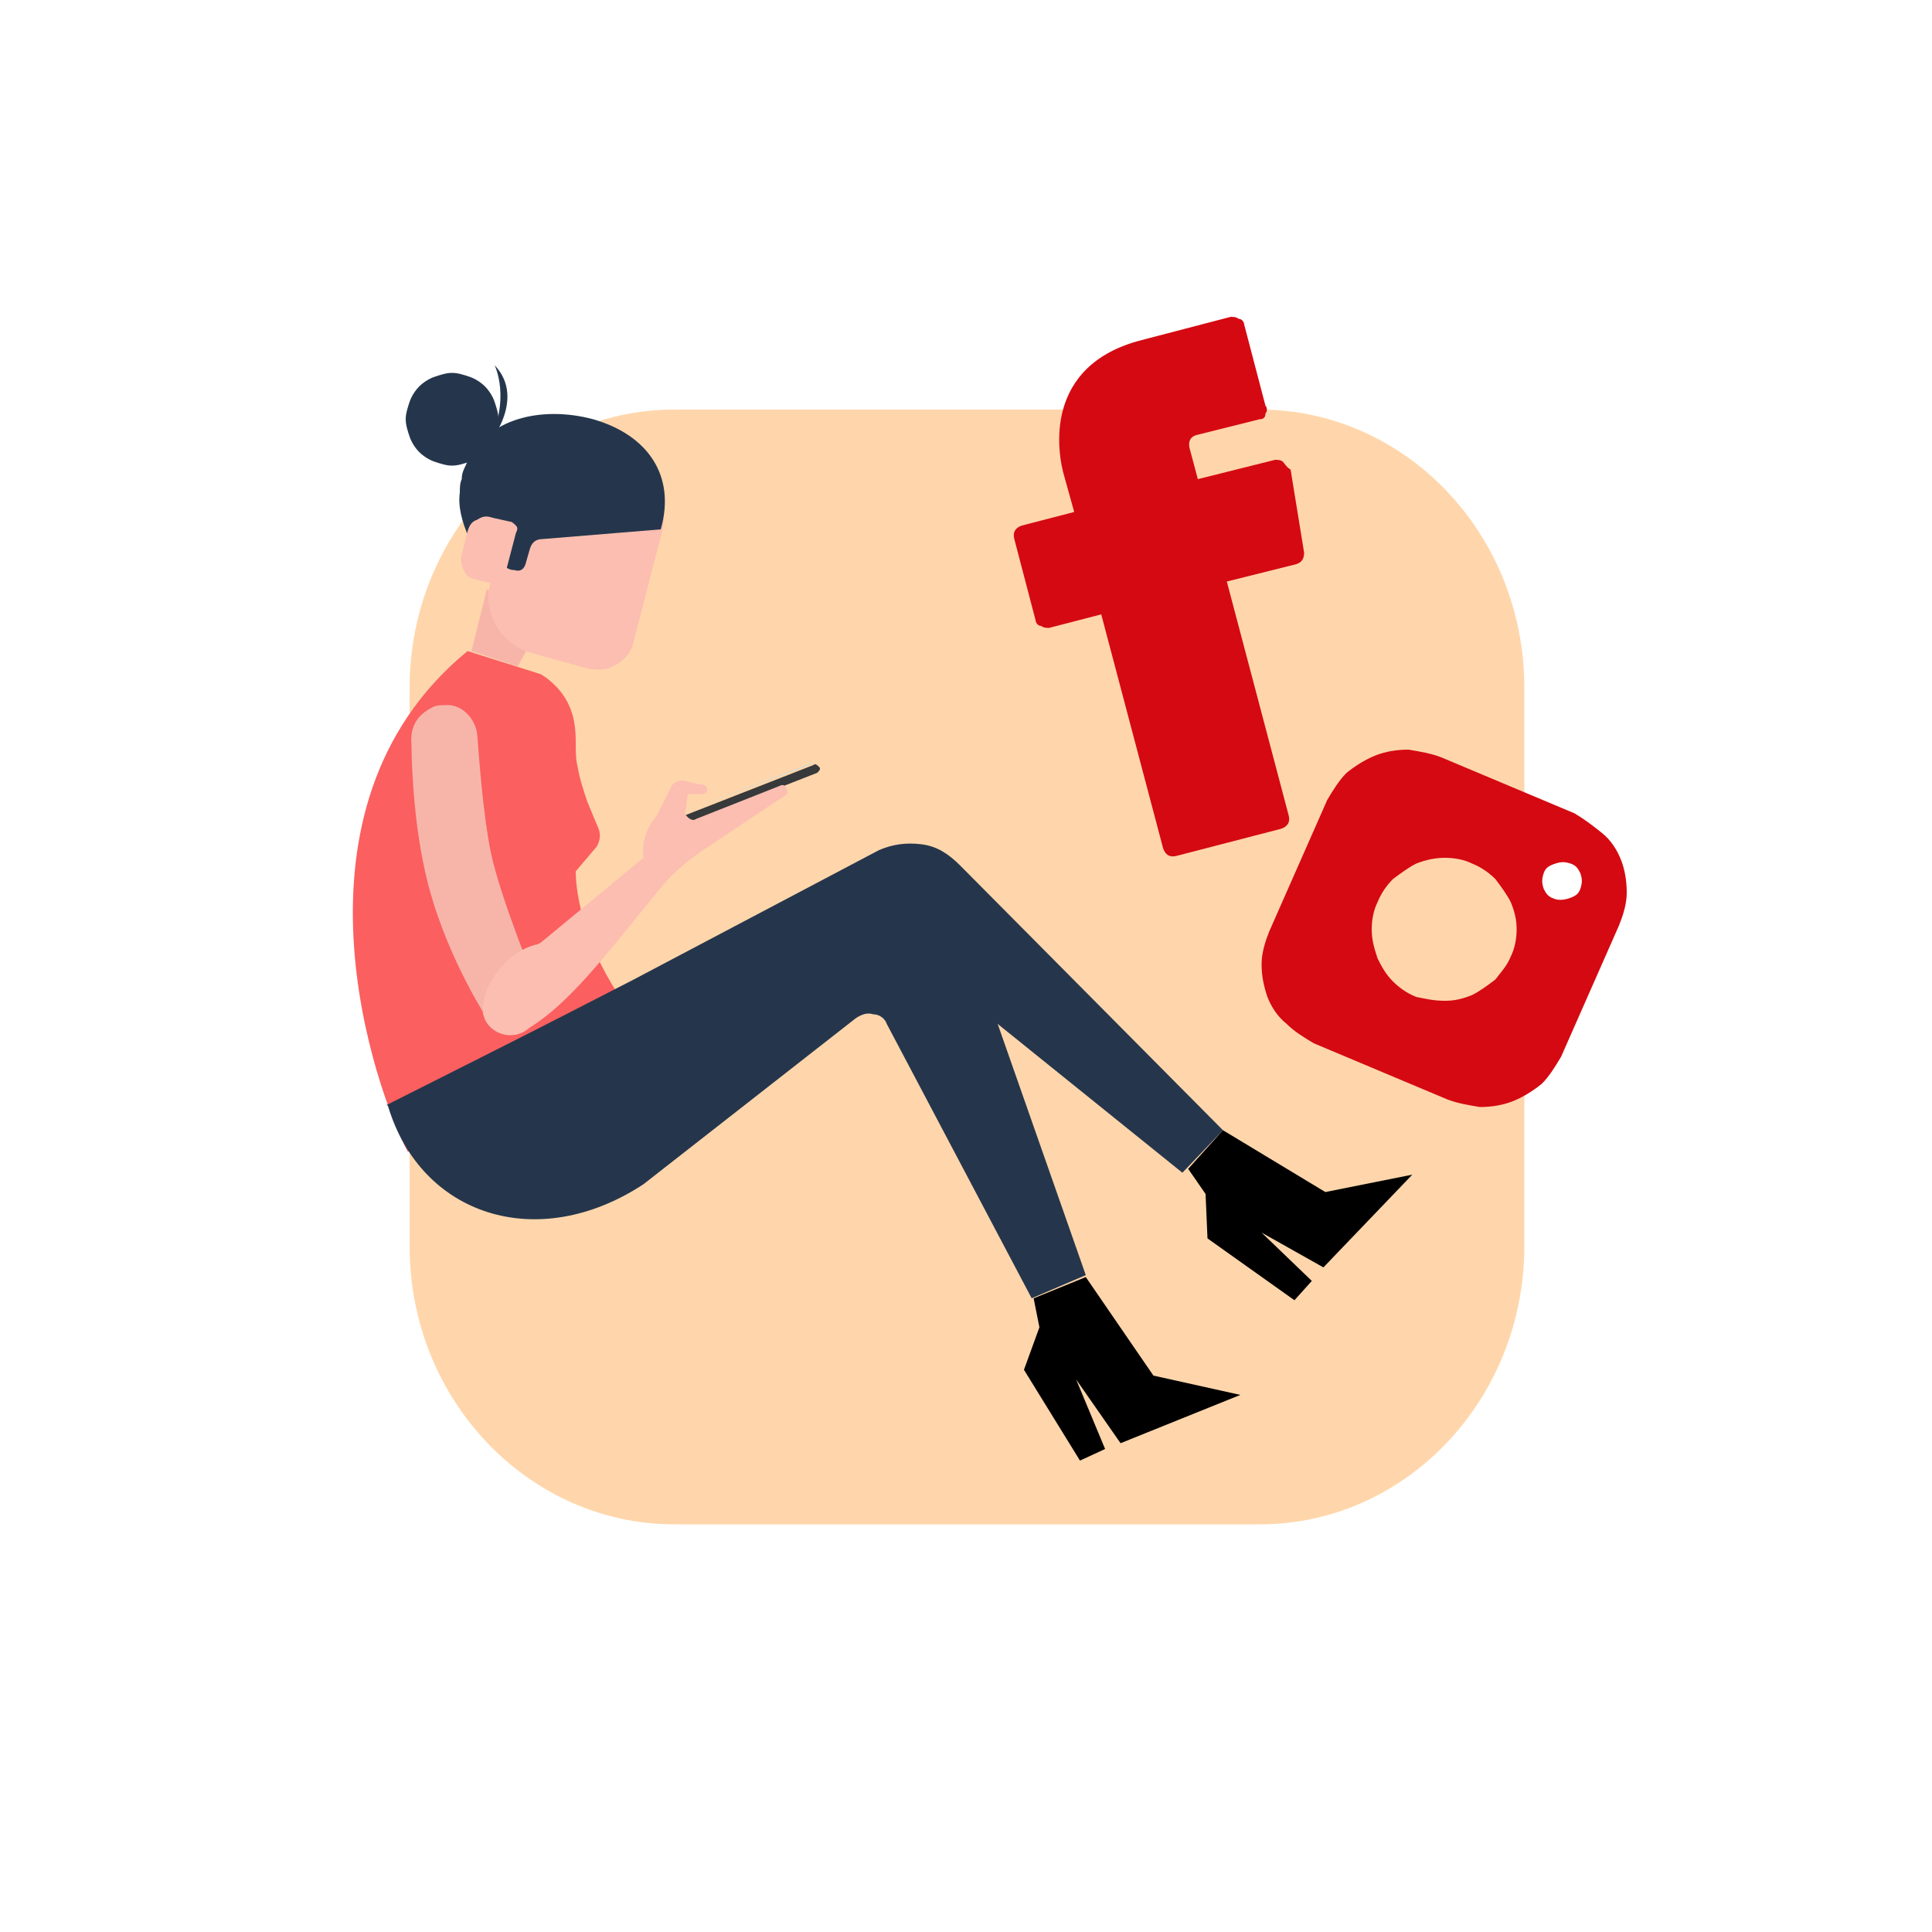 <svg xmlns="http://www.w3.org/2000/svg" xmlns:xlink="http://www.w3.org/1999/xlink" id="Ebene_1" x="0px" y="0px" viewBox="0 0 100 100" style="enable-background:new 0 0 100 100;" xml:space="preserve"><style type="text/css">	.st0{fill-rule:evenodd;clip-rule:evenodd;fill:#FFD6AB;}	.st1{fill-rule:evenodd;clip-rule:evenodd;fill:#F7B5AA;}	.st2{fill-rule:evenodd;clip-rule:evenodd;}	.st3{fill-rule:evenodd;clip-rule:evenodd;fill:#25364C;}	.st4{fill:#F7B5AA;}	.st5{fill-rule:evenodd;clip-rule:evenodd;fill:#FCBEB1;}	.st6{fill-rule:evenodd;clip-rule:evenodd;fill:#F90B0B;}	.st7{fill-rule:evenodd;clip-rule:evenodd;fill:#FB5F5F;}	.st8{fill-rule:evenodd;clip-rule:evenodd;fill:#F9F2F4;}	.st9{fill-rule:evenodd;clip-rule:evenodd;fill:#FCFCFC;}	.st10{fill:none;stroke:#1D4989;stroke-width:6.748032e-02;stroke-miterlimit:8;}	.st11{fill-rule:evenodd;clip-rule:evenodd;fill:#B1D5FA;}	.st12{fill:none;stroke:#1D4989;stroke-width:0.195;stroke-linecap:round;stroke-linejoin:round;stroke-miterlimit:8;}	.st13{fill-rule:evenodd;clip-rule:evenodd;fill:#BFBFBF;}	.st14{fill:none;stroke:#1D4989;stroke-width:0.128;stroke-linejoin:round;stroke-miterlimit:8;}	.st15{fill-rule:evenodd;clip-rule:evenodd;fill:#1D4989;}	.st16{fill:none;stroke:#1D4989;stroke-width:0.128;stroke-miterlimit:8;}	.st17{fill-rule:evenodd;clip-rule:evenodd;fill:#37393A;}	.st18{fill-rule:evenodd;clip-rule:evenodd;fill:#595959;}	.st19{fill-rule:evenodd;clip-rule:evenodd;fill:#DE5959;}	.st20{fill-rule:evenodd;clip-rule:evenodd;fill:#AFC5D8;}	.st21{fill-rule:evenodd;clip-rule:evenodd;fill:#D50911;}	.st22{fill-rule:evenodd;clip-rule:evenodd;fill:#BADBE8;}	.st23{fill-rule:evenodd;clip-rule:evenodd;fill:#FFFFFF;}	.st24{fill:none;stroke:#36508B;stroke-width:6.748032e-02;stroke-miterlimit:8;}	.st25{fill-rule:evenodd;clip-rule:evenodd;fill:#36508B;}	.st26{fill:none;stroke:#BFBFBF;stroke-width:0.195;stroke-miterlimit:8;}	.st27{fill:none;stroke:#36508B;stroke-width:0.195;stroke-miterlimit:8;}</style><path class="st0" d="M78.9,35.6c0-8-6.2-14.4-13.7-14.4H34.9c-7.6,0-13.7,6.5-13.7,14.4v28.9c0,8,6.2,14.4,13.7,14.4h30.3 c7.6,0,13.7-6.5,13.7-14.4V35.6L78.9,35.6L78.9,35.6z"></path><g>	<path class="st22" d="M35.2,42.1l6.8-2.6c0,0,0,0,0.1,0l0,0c0,0,0,0,0,0L35.2,42.1C35.2,42.2,35.2,42.2,35.2,42.1L35.2,42.1  C35.1,42.1,35.2,42.1,35.2,42.1L35.2,42.1z"></path>	<path class="st7" d="M24.2,33.7C24.2,33.7,24.2,33.7,24.2,33.7l3.8,1.2l0.3,0.2c1.3,1,1.5,2.2,1.5,3.3c0,0.5,0,0.9,0.1,1.3  c0.1,0.6,0.3,1.2,0.5,1.8l0.5,1.2c0.2,0.4,0.2,0.7,0,1.1l-1.1,1.3c0,0,0,0,0,0c0,0.3,0,4,3.5,8.1c0,0,0,0.1,0,0.1l-12.1,6.3  c0,0,0,0-0.1,0C19.5,56.6,14.2,41.9,24.2,33.7L24.2,33.7z"></path>	<path class="st3" d="M32.8,50.7L45.5,44c0.7-0.3,1.4-0.4,2.2-0.3c0.8,0.1,1.4,0.5,2,1.1l13.6,13.7l-2.1,2.2L46.8,49.1l-24.5,7  L32.8,50.7L32.8,50.7L32.8,50.7z"></path>	<path class="st3" d="M32.9,50.7l12.7-5.4c0.4-0.2,0.8-0.2,1.1-0.2c0.4,0,0.8,0.1,1.2,0.2c0.4,0.2,0.7,0.4,1,0.6  c0.3,0.3,0.5,0.6,0.6,1l6.7,19.1l-2.8,1.2L45.9,53c-0.1-0.3-0.4-0.5-0.7-0.5c-0.3-0.1-0.6,0-0.9,0.2l-11,8.6  c-5.5,3.6-11.5,1.6-13.2-4c0,0,0-0.1-0.1-0.1L32.9,50.7L32.9,50.7L32.9,50.7z"></path>	<path class="st2" d="M63.3,58.5l5.3,3.2l4.5-0.9l-4.6,4.8l-3.2-1.8l2.6,2.5l-0.9,1l-4.5-3.2l-0.1-2.3l-0.9-1.3L63.3,58.5L63.3,58.5  L63.3,58.5L63.3,58.5z M56.2,66.1l3.5,5.1l4.5,1L58,74.7l-2.3-3.3l1.5,3.6l-1.3,0.6L53,70.9l0.8-2.2l-0.3-1.5L56.2,66.1L56.2,66.1  L56.2,66.1L56.2,66.1z"></path>	<g>		<path class="st21" d="M66.4,23.9c-0.1-0.1-0.3-0.1-0.4-0.1l-4,1l-0.4-1.5c-0.1-0.3-0.1-0.7,0.4-0.8l3.2-0.8c0.2,0,0.3-0.1,0.3-0.3   c0.1-0.1,0.1-0.3,0-0.4l-1.1-4.2c0-0.1-0.1-0.3-0.3-0.3c-0.1-0.1-0.3-0.1-0.4-0.1l-4.6,1.2c-5.1,1.3-4.4,5.8-4,7.1l0.5,1.8   l-2.7,0.7c-0.3,0.1-0.5,0.3-0.4,0.7l1.1,4.2c0,0.1,0.1,0.3,0.3,0.3c0.1,0.1,0.3,0.1,0.4,0.1l2.7-0.7l3.2,12.1   c0.1,0.3,0.3,0.5,0.7,0.4l5.4-1.4c0.3-0.1,0.5-0.3,0.4-0.7l-3.2-12.1l3.6-0.9c0.3-0.1,0.4-0.3,0.4-0.6l-0.7-4.3   C66.6,24.2,66.5,24,66.4,23.9L66.4,23.9z"></path>		<g>			<path class="st21" d="M80.4,46.5c-0.3-0.1-0.4-0.3-0.5-0.5c-0.1-0.3-0.1-0.5,0-0.8c0.1-0.3,0.3-0.4,0.6-0.5    c0.3-0.1,0.5-0.1,0.8,0c0.3,0.1,0.4,0.3,0.5,0.5c0.1,0.3,0.1,0.5,0,0.8c-0.1,0.3-0.3,0.4-0.6,0.5C80.9,46.6,80.6,46.6,80.4,46.5    L80.4,46.5z M73.3,51.6c-0.5-0.2-0.9-0.5-1.2-0.8c-0.4-0.4-0.6-0.8-0.8-1.2C71.1,49,71,48.6,71,48.1c0-0.5,0.1-1,0.3-1.4    c0.2-0.5,0.5-0.9,0.8-1.2c0.4-0.3,0.8-0.6,1.2-0.8c0.5-0.2,1-0.3,1.5-0.3c0.5,0,1,0.1,1.4,0.3c0.5,0.2,0.9,0.5,1.2,0.8    c0.3,0.4,0.6,0.8,0.8,1.2c0.2,0.5,0.3,0.9,0.3,1.4c0,0.5-0.1,1-0.3,1.4c-0.2,0.5-0.5,0.8-0.8,1.2c-0.4,0.3-0.8,0.6-1.2,0.8    c-0.5,0.2-0.9,0.3-1.4,0.3C74.2,51.8,73.8,51.7,73.3,51.6L73.3,51.6z M81.5,42.1l-6.9-2.9c-0.5-0.2-1.1-0.3-1.7-0.4    c-0.6,0-1.2,0.1-1.7,0.3c-0.5,0.2-1,0.5-1.5,0.9c-0.4,0.4-0.7,0.9-1,1.4l-3,6.8c-0.2,0.5-0.4,1.1-0.4,1.7c0,0.6,0.1,1.1,0.3,1.7    c0.2,0.5,0.5,1,1,1.4c0.4,0.4,0.9,0.7,1.4,1l6.9,2.9c0.5,0.2,1.1,0.3,1.7,0.4c0.6,0,1.2-0.1,1.7-0.3s1-0.5,1.5-0.9    c0.4-0.4,0.7-0.9,1-1.4l3-6.8c0.2-0.5,0.4-1.1,0.4-1.7c0-0.6-0.1-1.2-0.3-1.7c-0.2-0.5-0.5-1-1-1.4S82,42.4,81.5,42.1L81.5,42.1    L81.5,42.1L81.5,42.1z"></path>		</g>	</g>	<polygon class="st1" points="25.2,30.5 24.4,33.7 26.8,34.5 28,32.3  "></polygon>	<path class="st5" d="M29.6,24.1l3.3,0.9c0.5,0.1,0.9,0.4,1.2,0.9c0.3,0.5,0.3,1,0.2,1.5l-1.5,5.8c-0.1,0.5-0.4,0.9-0.9,1.2  c-0.5,0.3-0.9,0.3-1.5,0.2l-2.9-0.8c-0.4-0.1-0.7-0.3-1-0.5s-0.6-0.5-0.8-0.9c-0.2-0.3-0.3-0.7-0.4-1.1c-0.1-0.4,0-0.8,0.1-1.2  l1.1-4.1c0.1-0.3,0.2-0.6,0.5-0.9c0.2-0.3,0.5-0.5,0.8-0.7c0.3-0.2,0.6-0.3,1-0.3C28.9,23.9,29.2,24,29.6,24.1L29.6,24.1L29.6,24.1  L29.6,24.1z"></path>	<path class="st3" d="M34.2,27.4c0.8-2.8-0.7-4.9-3.5-5.7c-2.6-0.7-5.6-0.1-6.6,2.4c-0.1,0.2-0.2,0.4-0.2,0.7  c-0.1,0.2-0.1,0.5-0.1,0.7c-0.1,0.7,0.1,1.5,0.5,2.4l1.6,0.1l0.4,0l-0.2,0.9c-0.1,0.3,0,0.5,0.4,0.6l0.1,0c0.3,0.1,0.5,0,0.6-0.3  l0.2-0.7c0.1-0.4,0.3-0.6,0.7-0.6L34.2,27.4L34.2,27.4L34.2,27.4z"></path>	<path class="st5" d="M25.5,26.8l0.9,0.2c0.1,0,0.2,0.1,0.3,0.2c0.1,0.1,0.1,0.2,0,0.4l-0.6,2.3c-0.1,0.3-0.3,0.4-0.6,0.3l-0.9-0.2  c-0.3-0.1-0.5-0.2-0.6-0.5c-0.1-0.2-0.2-0.5-0.1-0.8l0.3-1.2c0.1-0.3,0.2-0.5,0.5-0.6C25,26.7,25.2,26.7,25.5,26.8L25.5,26.8  L25.5,26.8L25.5,26.8z"></path>	<path class="st3" d="M25.8,21.7c0,0.3-0.1,0.6-0.2,0.9c-0.1,0.3-0.3,0.6-0.5,0.8c-0.2,0.2-0.5,0.4-0.8,0.5  c-0.3,0.1-0.6,0.2-0.9,0.2c-0.3,0-0.6-0.1-0.9-0.2c-0.3-0.1-0.6-0.3-0.8-0.5c-0.2-0.2-0.4-0.5-0.5-0.8c-0.1-0.3-0.2-0.6-0.2-0.9  c0-0.3,0.1-0.6,0.2-0.9c0.1-0.3,0.3-0.6,0.5-0.8c0.2-0.2,0.5-0.4,0.8-0.5c0.3-0.1,0.6-0.2,0.9-0.2c0.3,0,0.6,0.1,0.9,0.2  c0.3,0.1,0.6,0.3,0.8,0.5c0.2,0.2,0.4,0.5,0.5,0.8C25.7,21.1,25.8,21.4,25.8,21.7L25.8,21.7z"></path>	<path class="st3" d="M25.2,23.1c0,0,2.1-2.4,0.4-4.2C25.6,18.9,26.5,20.7,25.2,23.1L25.2,23.1z"></path>	<path class="st1" d="M27.8,51.1l-2.6,1.6c0,0-2.3-3.5-3.2-7.6c-0.7-3.1-0.7-6.5-0.7-6.5c-0.1-1,0.3-1.6,1.1-2l0,0  c0.2-0.1,0.4-0.1,0.6-0.1c0.9-0.1,1.6,0.7,1.7,1.5c0.1,1.3,0.3,4.1,0.7,6.1C25.9,46.5,27.8,51.1,27.8,51.1z"></path>	<path class="st17" d="M35.2,42.3l6.9-2.7c0.1-0.1,0.2,0,0.3,0.1c0.1,0.1,0,0.2-0.1,0.3l-6.9,2.7c-0.1,0.1-0.2,0-0.3-0.1  C35,42.4,35,42.3,35.2,42.3L35.2,42.3z"></path>	<path class="st5" d="M40.6,41.2c0.2-0.1,0.2-0.2,0.1-0.4c-0.1-0.2-0.2-0.2-0.4-0.1l-4.3,1.7c-0.1,0.1-0.3,0-0.4-0.1  c-0.1-0.1-0.2-0.2-0.1-0.4l0.1-0.8l0.7,0c0.2,0,0.3-0.1,0.3-0.2c0-0.2-0.1-0.3-0.4-0.3l-0.8-0.2c-0.3,0-0.6,0.1-0.7,0.4L34,42.2  c-0.5,0.6-0.8,1.3-0.7,2.2l-5.2,4.3c-0.1,0.1-0.3,0.2-0.4,0.2c-0.7,0.2-1.3,0.6-1.8,1.2c-0.5,0.6-0.8,1.2-0.9,1.9  c-0.2,1.3,1.4,2.1,2.4,1.2l0,0c2.1-1.3,3.9-3.7,6.6-7c0.7-0.9,1.5-1.6,2.4-2.2L40.6,41.2L40.6,41.2L40.6,41.2z"></path></g></svg>